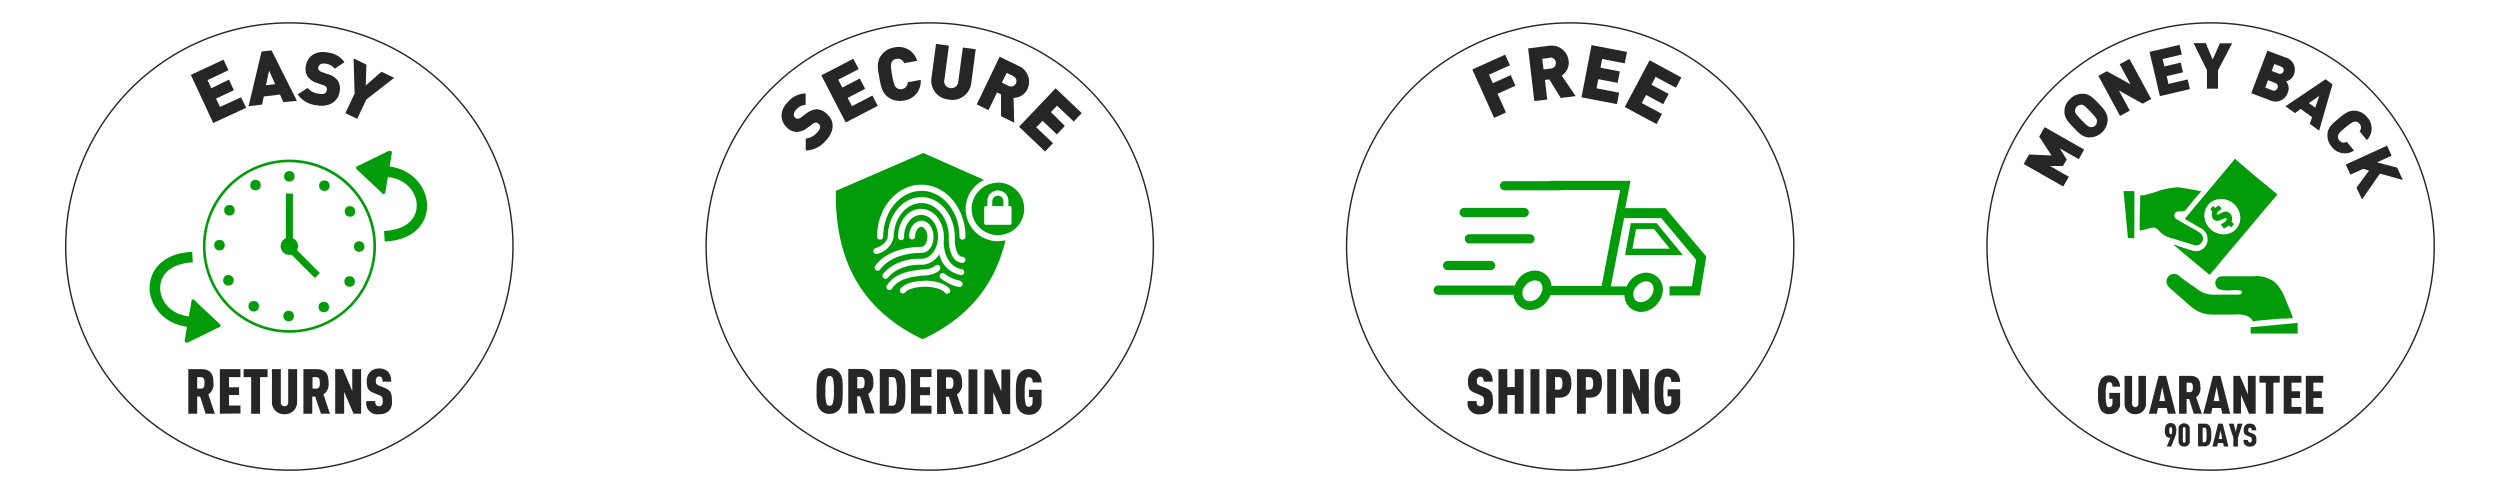 <svg id="Layer_1" data-name="Layer 1" xmlns="http://www.w3.org/2000/svg" viewBox="0 0 436.68 86"><defs><style>.cls-1{fill:none;stroke:#262626;stroke-miterlimit:2.61;stroke-width:0.25px;}.cls-2{fill:#262626;}.cls-3,.cls-4{fill:#029b09;}.cls-4{fill-rule:evenodd;}</style></defs><title>Updated_icon_Expanded</title><path class="cls-1" d="M89.6,43a39.06,39.06,0,1,1-39-39A39,39,0,0,1,89.6,43Z"/><path class="cls-2" d="M35.91,72.27l-.95-3h-.52v3H32.89V64.48h2.22c1.7,0,2.17.88,2.17,2.37a2.14,2.14,0,0,1-.89,2.05l1.14,3.37Zm-.81-6.39h-.66v2h.66c.59,0,.62-.54.62-1S35.69,65.88,35.1,65.88Z"/><path class="cls-2" d="M38.4,72.27V64.48H42v1.4H40v1.76h1.76V69H40v1.83h2v1.4Z"/><path class="cls-2" d="M45.42,65.88v6.39H43.87V65.88H42.56v-1.4h4.18v1.4Z"/><path class="cls-2" d="M51.32,71.71a2.18,2.18,0,0,1-1.62.64,2.09,2.09,0,0,1-2.2-2.17v-5.7h1.55v5.77a.61.61,0,0,0,.65.7c.35,0,.64-.19.64-.7V64.48H51.9v5.7A2.15,2.15,0,0,1,51.32,71.71Z"/><path class="cls-2" d="M56.06,72.27l-1-3h-.52v3H53V64.48h2.22c1.7,0,2.17.88,2.17,2.37a2.14,2.14,0,0,1-.89,2.05l1.14,3.37Zm-.81-6.39h-.66v2h.66c.59,0,.62-.54.62-1S55.84,65.88,55.25,65.88Z"/><path class="cls-2" d="M61.76,72.27l-1.65-3.81v3.81H58.55V64.48h1.36l1.62,3.81V64.48h1.55v7.79Z"/><path class="cls-2" d="M67.93,71.78a2.44,2.44,0,0,1-1.7.57A1.93,1.93,0,0,1,64,70.06h1.55a1,1,0,0,0,.17.71.61.61,0,0,0,.48.18.56.56,0,0,0,.49-.19,1,1,0,0,0,.16-.66c0-.74-.12-.88-.68-1.1l-1-.41c-.79-.33-1.11-.74-1.11-2a2.2,2.2,0,0,1,.7-1.73,2.15,2.15,0,0,1,1.43-.49,2.19,2.19,0,0,1,1.53.49,2.36,2.36,0,0,1,.6,1.81H66.81a1.16,1.16,0,0,0-.13-.7.51.51,0,0,0-.45-.2.53.53,0,0,0-.45.21.86.86,0,0,0-.13.56c0,.49.09.63.54.82l1,.39c1,.41,1.27.85,1.27,2.26A2.28,2.28,0,0,1,67.93,71.78Z"/><path class="cls-2" d="M37.24,21.48l-3.91-8.4,5.72-2.66.85,1.84L36.25,14l.66,1.41L40,13.91l.85,1.85-3.12,1.45.69,1.47L42.1,17,43,18.83Z"/><path class="cls-2" d="M49.49,17.84l-.58-1.32-2.83.33-.3,1.42-2.36.28L45.69,9l1.74-.2,4.43,8.81ZM47,12.33l-.54,2.56,1.6-.19Z"/><path class="cls-2" d="M55.18,18.37A4.5,4.5,0,0,1,52,16.5l1.71-1.14a3,3,0,0,0,1.9,1c.88.17,1.36,0,1.46-.56a.73.73,0,0,0-.07-.57,1,1,0,0,0-.55-.36l-1.07-.37a3.09,3.09,0,0,1-1.66-1.16,2.54,2.54,0,0,1-.27-1.94c.32-1.66,1.81-2.63,3.88-2.22a4.06,4.06,0,0,1,2.84,1.68L58.46,12a2.23,2.23,0,0,0-1.61-.87c-.78-.16-1.18.23-1.26.62a.64.64,0,0,0,.09.46,1.08,1.08,0,0,0,.58.39l1.06.37A3.06,3.06,0,0,1,59,14.09a2.67,2.67,0,0,1,.28,2.12C58.88,18.06,57.09,18.75,55.18,18.37Z"/><path class="cls-2" d="M64,17.36l-1.61,3.4-2.06-1,1.61-3.41-.18-6.15L64,11.29l-.11,3.63,2.73-2.39,2.24,1.06Z"/><path class="cls-3" d="M50.56,58.12A15.12,15.12,0,1,1,65.68,43,15.14,15.14,0,0,1,50.56,58.12Zm0-29.78A14.66,14.66,0,1,0,65.22,43,14.71,14.71,0,0,0,50.56,28.34Z"/><circle class="cls-3" cx="50.54" cy="43" r="1.52"/><rect class="cls-3" x="49.93" y="33.8" width="1.23" height="8.25"/><rect class="cls-3" x="52.76" y="43.15" width="1.23" height="5.84" transform="translate(123.69 40.9) rotate(135)"/><circle class="cls-3" cx="50.54" cy="30.8" r="0.92"/><circle class="cls-3" cx="56.66" cy="32.44" r="0.92"/><circle class="cls-3" cx="61.13" cy="36.93" r="0.92"/><circle class="cls-3" cx="62.74" cy="43.06" r="0.92"/><circle class="cls-3" cx="61.07" cy="49.17" r="0.92"/><circle class="cls-3" cx="56.56" cy="53.62" r="0.92"/><circle class="cls-3" cx="50.42" cy="55.2" r="0.92"/><circle class="cls-3" cx="44.32" cy="53.49" r="0.92"/><circle class="cls-3" cx="39.9" cy="48.96" r="0.92"/><circle class="cls-3" cx="38.34" cy="42.82" r="0.92"/><circle class="cls-3" cx="40.08" cy="36.73" r="0.92"/><circle class="cls-3" cx="44.63" cy="32.33" r="0.92"/><path class="cls-3" d="M33.45,52.64a.8.8,0,0,1,0-.21.32.32,0,0,1,.52,0c.24.23.47.47.72.7l3.48,3.26a3.19,3.19,0,0,1,.26.26.28.28,0,0,1-.09.47,4.09,4.09,0,0,1-.47.23l-5,2.45-.1,0a.33.33,0,0,1-.5-.37l.3-1.81S33.34,53.24,33.45,52.64Z"/><path class="cls-3" d="M33.62,57.16c-4.64-.11-7.46-3.56-7.5-6.82,0-2.76,1.89-6.08,7.46-6.36l.09,1.85c-4.24.22-5.72,2.46-5.69,4.48,0,2.36,2,4.9,5.68,5Z"/><path class="cls-3" d="M67.32,33.53a1.41,1.41,0,0,1-.06.22.32.32,0,0,1-.52,0c-.24-.23-.47-.47-.72-.7l-3.48-3.26a2,2,0,0,1-.25-.26.28.28,0,0,1,.08-.47,4.09,4.09,0,0,1,.47-.23l5-2.45.1,0a.33.33,0,0,1,.5.37l-.3,1.8Z"/><path class="cls-3" d="M67.19,42.2l-.1-1.85c4.24-.22,5.72-2.46,5.7-4.48,0-2.36-2-4.9-5.69-5l0-1.86c4.64.11,7.46,3.56,7.5,6.82C74.68,38.6,72.75,41.92,67.19,42.2Z"/><path class="cls-1" d="M313.33,43a39.06,39.06,0,1,1-39-39A39,39,0,0,1,313.33,43Z"/><path class="cls-2" d="M260.26,71.78a2.41,2.41,0,0,1-1.69.58,1.94,1.94,0,0,1-2.2-2.3h1.55a1,1,0,0,0,.17.71.6.6,0,0,0,.48.18.56.56,0,0,0,.49-.19,1,1,0,0,0,.15-.66c0-.74-.12-.87-.68-1.1l-1-.41c-.79-.33-1.12-.74-1.12-2a2.2,2.2,0,0,1,.7-1.73,2.49,2.49,0,0,1,3,0,2.36,2.36,0,0,1,.6,1.81h-1.55A1.16,1.16,0,0,0,259,66a.6.6,0,0,0-.9,0,.88.88,0,0,0-.13.56c0,.49.08.63.53.82l1,.39c1,.41,1.27.85,1.27,2.26A2.24,2.24,0,0,1,260.26,71.78Z"/><path class="cls-2" d="M264.58,72.27V69h-1.29v3.26h-1.55V64.48h1.55v3.13h1.29V64.48h1.55v7.79Z"/><path class="cls-2" d="M267.33,72.27V64.48h1.56v7.79Z"/><path class="cls-2" d="M272.29,69.46h-.65v2.81h-1.55V64.48h2.2c1.68,0,2.19,1,2.19,2.47S274,69.46,272.29,69.46Zm0-3.58h-.66v2.18h.66c.59,0,.62-.61.62-1.1S272.89,65.88,272.3,65.88Z"/><path class="cls-2" d="M277.61,69.46H277v2.81h-1.55V64.48h2.19c1.69,0,2.19,1,2.19,2.47S279.3,69.46,277.61,69.46Zm0-3.58H277v2.18h.66c.59,0,.62-.61.62-1.1S278.22,65.88,277.63,65.88Z"/><path class="cls-2" d="M280.74,72.27V64.48h1.55v7.79Z"/><path class="cls-2" d="M286.7,72.27l-1.65-3.81v3.81H283.5V64.48h1.35l1.62,3.81V64.48H288v7.79Z"/><path class="cls-2" d="M291.27,72.36a2,2,0,0,1-1.69-.78c-.63-.75-.58-2.16-.58-3.21s-.05-2.46.58-3.2a2,2,0,0,1,1.69-.78,2.13,2.13,0,0,1,1.54.58,2.54,2.54,0,0,1,.67,1.74h-1.55c0-.33-.07-.92-.66-.92a.51.51,0,0,0-.51.31,7,7,0,0,0-.21,2.27,7,7,0,0,0,.21,2.28.51.51,0,0,0,.51.3c.52,0,.66-.48.66-.9v-.81h-.65V68h2.2v2A2.12,2.12,0,0,1,291.27,72.36Z"/><path class="cls-2" d="M260.08,13.05l.67,1.48,3.13-1.41.83,1.85-3.13,1.41,1.47,3.27-2.07.93-3.81-8.45,5.74-2.58.84,1.85Z"/><path class="cls-2" d="M272.62,17.11l-2-3.24-.76.09.4,3.43-2.26.26-1.08-9.19L270.54,8A3,3,0,0,1,274,10.62a2.67,2.67,0,0,1-1.21,2.58l2.44,3.6Zm-1.95-7-1.28.15.22,1.86,1.28-.15a.94.94,0,0,0,.87-1A.92.92,0,0,0,270.67,10.07Z"/><path class="cls-2" d="M276.24,17,278,7.88l6.19,1.19-.39,2-3.94-.76-.3,1.52,3.38.65-.39,2-3.37-.65-.31,1.6,3.95.76-.38,2Z"/><path class="cls-2" d="M283.8,18.69l4.34-8.16,5.55,3-.95,1.79-3.55-1.89-.72,1.37,3,1.61-.95,1.79-3-1.61L286.76,18l3.54,1.89-.95,1.79Z"/><path class="cls-4" d="M285.14,43.43h6.53L288.89,40h-3.11Zm-18.9-5.51H255.75a.82.82,0,0,1-.8-.81.82.82,0,0,1,.8-.8h10.49a.82.82,0,0,1,.81.8A.8.8,0,0,1,266.24,37.92Zm-5.89,9.26h-7.49a.82.82,0,0,1-.8-.81.82.82,0,0,1,.8-.8h7.49a.82.82,0,0,1,.81.8A.77.77,0,0,1,260.35,47.18ZM285.89,50a2.21,2.21,0,0,1,1.66-.86,1.64,1.64,0,0,1,.86.27,1.52,1.52,0,0,1,.42,1.07,2.31,2.31,0,0,1-.58,1.45,2.25,2.25,0,0,1-1.67.85,1.56,1.56,0,0,1-.85-.26A1.79,1.79,0,0,1,285.89,50Zm-17,1.77a2.23,2.23,0,0,1-1.66.85,1.51,1.51,0,0,1-.86-.27,1.82,1.82,0,0,1,.11-2.51,2.21,2.21,0,0,1,1.66-.86,1.59,1.59,0,0,1,.85.27,1.49,1.49,0,0,1,.43,1.07A2,2,0,0,1,268.87,51.73Zm22-15.42h-7l.91-4.77h-14v.06h-8a.8.8,0,1,0,0,1.6h9.64a.62.62,0,0,0,.27-.05H283l-1.24,6.26-2,10.5H271a2.91,2.91,0,0,0-1-2,3.05,3.05,0,0,0-1.87-.69,3.72,3.72,0,0,0-2.84,1.39,4.37,4.37,0,0,0-.8,1.5v-.27H251.31a.81.81,0,1,0,0,1.61h13.06a2.93,2.93,0,0,0,2.89,2.68,3.75,3.75,0,0,0,2.84-1.4,6,6,0,0,0,.75-1.23h12.9a3,3,0,0,0,1,2.25,3,3,0,0,0,1.87.7,3.75,3.75,0,0,0,2.84-1.4,3.92,3.92,0,0,0,1-2.46,2.92,2.92,0,0,0-2.89-3,3.75,3.75,0,0,0-2.84,1.4,3.12,3.12,0,0,0-.59,1h-2.78l1-5.14,1.33-6.8h6.48l6.1,7.28L295.52,50h-3.9v1.61h5.3l1.12-6.8Zm3.05,8.19H283.86l1-5.57h4.5Z"/><path class="cls-4" d="M267.25,42.52H256.76a.81.81,0,1,1,0-1.61h10.49a.82.82,0,0,1,.8.8A.79.79,0,0,1,267.25,42.52Z"/><path class="cls-1" d="M425.19,43a39.06,39.06,0,1,1-39-39A39,39,0,0,1,425.19,43Z"/><path class="cls-2" d="M368.43,72.34a1.67,1.67,0,0,1-1.44-.66,4.58,4.58,0,0,1-.5-2.72,4.63,4.63,0,0,1,.5-2.73,1.7,1.7,0,0,1,1.44-.66,1.83,1.83,0,0,1,1.31.5,2.2,2.2,0,0,1,.57,1.47H369c0-.27-.05-.78-.55-.78A.44.44,0,0,0,368,67a5.92,5.92,0,0,0-.18,1.93,5.92,5.92,0,0,0,.18,1.93.43.43,0,0,0,.44.26c.43,0,.55-.41.55-.77v-.69h-.55V68.62h1.88v1.69A1.8,1.8,0,0,1,368.43,72.34Z"/><path class="cls-2" d="M374.34,71.8a1.83,1.83,0,0,1-1.37.54,1.77,1.77,0,0,1-1.87-1.85V65.65h1.32v4.91a.55.55,0,1,0,1.1,0V65.65h1.32v4.84A1.84,1.84,0,0,1,374.34,71.8Z"/><path class="cls-2" d="M378.68,72.27l-.21-1h-1.53l-.21,1h-1.38l1.7-6.62h1.31l1.7,6.62Zm-1-4.68-.5,2.46h1Z"/><path class="cls-2" d="M383.19,72.27l-.81-2.58h-.44v2.58h-1.32V65.65h1.89c1.44,0,1.84.75,1.84,2a1.84,1.84,0,0,1-.75,1.74l1,2.86Zm-.69-5.43h-.56V68.5h.56c.5,0,.53-.45.53-.83S383,66.84,382.5,66.84Z"/><path class="cls-2" d="M388.18,72.27l-.22-1h-1.53l-.21,1h-1.37l1.7-6.62h1.3l1.7,6.62Zm-1-4.68-.51,2.46h1Z"/><path class="cls-2" d="M392.84,72.27,391.44,69v3.24h-1.33V65.65h1.15l1.38,3.23V65.65H394v6.62Z"/><path class="cls-2" d="M397.09,66.84v5.43h-1.32V66.84h-1.11V65.65h3.55v1.19Z"/><path class="cls-2" d="M398.9,72.27V65.65H402v1.19h-1.73v1.5h1.49v1.19h-1.49v1.55H402v1.19Z"/><path class="cls-2" d="M402.76,72.27V65.65h3.05v1.19h-1.73v1.5h1.48v1.19h-1.48v1.55h1.73v1.19Z"/><path class="cls-2" d="M380,76.08,379.25,78h-.78l.65-1.55a.31.31,0,0,1-.19,0,.67.67,0,0,1-.57-.28,1.5,1.5,0,0,1-.21-1,1.53,1.53,0,0,1,.19-.89.92.92,0,0,1,.81-.38.88.88,0,0,1,.8.38,1.57,1.57,0,0,1,.19.89A2.59,2.59,0,0,1,380,76.08Zm-.65-1.38a.22.22,0,0,0-.36,0,1.17,1.17,0,0,0-.07.52,1.22,1.22,0,0,0,.07.53.22.22,0,0,0,.36,0,1.4,1.4,0,0,0,.06-.53A1.33,1.33,0,0,0,379.33,74.7Z"/><path class="cls-2" d="M382.22,77.75a1.1,1.1,0,0,1-1.42,0,.89.89,0,0,1-.27-.72V74.91a.88.88,0,0,1,.27-.71,1.1,1.1,0,0,1,1.42,0,.88.88,0,0,1,.27.71V77A.89.89,0,0,1,382.22,77.75Zm-.47-2.87c0-.18-.1-.27-.24-.27s-.23.09-.23.27v2.18c0,.19.1.28.23.28s.24-.09.24-.28Z"/><path class="cls-2" d="M385.94,77.58a1.08,1.08,0,0,1-.87.38h-1.13V74h1.13a1.06,1.06,0,0,1,.87.38,2.64,2.64,0,0,1,.29,1.6A2.67,2.67,0,0,1,385.94,77.58Zm-.59-2.71a.31.31,0,0,0-.3-.17h-.31v2.55h.31a.32.32,0,0,0,.3-.18,6.77,6.77,0,0,0,0-2.2Z"/><path class="cls-2" d="M388.45,78l-.13-.62h-.91l-.13.62h-.83l1-4h.79l1,4Zm-.59-2.81-.3,1.48h.61Z"/><path class="cls-2" d="M390.9,76.47V78h-.79V76.47L389.3,74h.87l.34,1.44.33-1.44h.87Z"/><path class="cls-2" d="M393.87,77.71a1.26,1.26,0,0,1-.87.3,1.23,1.23,0,0,1-.86-.29,1.22,1.22,0,0,1-.26-.89h.79a.56.56,0,0,0,.09.37.3.3,0,0,0,.24.09.27.27,0,0,0,.25-.1.49.49,0,0,0,.08-.33c0-.38-.06-.45-.34-.57l-.51-.2c-.4-.17-.57-.38-.57-1a1.14,1.14,0,0,1,.36-.89A1.09,1.09,0,0,1,393,74a1.11,1.11,0,0,1,.78.25,1.2,1.2,0,0,1,.31.92h-.79a.55.55,0,0,0-.07-.35.25.25,0,0,0-.23-.1.28.28,0,0,0-.23.1.47.47,0,0,0-.06.29c0,.25,0,.32.27.42l.5.2c.5.2.65.43.65,1.15A1.16,1.16,0,0,1,393.87,77.71Z"/><path class="cls-2" d="M363.11,27.81l-3.31-1.88L361,27.88,360.33,29l-2.26,0,3.31,1.88-1,1.69-6.9-3.92.94-1.67,3.93.18-2.16-3.29.95-1.67,6.9,3.93Z"/><path class="cls-2" d="M368.15,21A3.19,3.19,0,0,1,364.94,24c-1.18,0-1.92-.86-2.75-1.72s-1.62-1.64-1.59-2.83a2.86,2.86,0,0,1,1-2.17,2.92,2.92,0,0,1,2.22-.9c1.19,0,1.93.86,2.76,1.72S368.18,19.77,368.15,21Zm-4.56-2.69a1,1,0,0,0-.8.29,1,1,0,0,0-.33.79c0,.3.14.56,1.14,1.61s1.26,1.16,1.55,1.2a1,1,0,0,0,1.13-1.07c0-.3-.13-.56-1.13-1.61S363.88,18.31,363.59,18.26Z"/><path class="cls-2" d="M374.26,18.11l-4.14-2.3,1.9,3.51-1.71.93-3.79-7,1.49-.81,4.14,2.29-1.9-3.51,1.71-.93,3.79,7Z"/><path class="cls-2" d="M377.27,16.79l-1.81-7.73,5.25-1.23.4,1.69-3.36.79.31,1.29,2.86-.67.4,1.7-2.87.67.32,1.36,3.36-.79.39,1.69Z"/><path class="cls-2" d="M387.43,12.26l0,3.23-1.94,0,0-3.23-2.34-4.73,2.13,0,1.21,2.87,1.27-2.83,2.13,0Z"/><path class="cls-2" d="M396.46,17.5l-3.23-1.23,2.82-7.41L399.12,10a2.23,2.23,0,0,1,1.55,3.05,1.92,1.92,0,0,1-1.37,1.16,1.83,1.83,0,0,1,.3,2A2.25,2.25,0,0,1,396.46,17.5Zm.94-3L396.17,14l-.49,1.3,1.22.47a.66.66,0,0,0,.92-.4A.64.64,0,0,0,397.4,14.5Zm1-2.88-1.14-.44-.46,1.21,1.13.43a.65.65,0,1,0,.47-1.2Z"/><path class="cls-2" d="M403.47,21.64l.39-1.18-2-1.43-1,.73-1.65-1.2,7-4.72,1.21.89-2.33,8.1Zm1.64-4.89L403.29,18l1.12.81Z"/><path class="cls-2" d="M407.27,25.62a3,3,0,0,1-.72-2.27c.11-1.17,1-1.86,1.91-2.62s1.75-1.5,2.93-1.39a3,3,0,0,1,2.09,1.13,2.87,2.87,0,0,1-.06,4l-1.27-1.53a1,1,0,0,0,0-1.32.92.92,0,0,0-.74-.38c-.3,0-.59.09-1.71,1s-1.25,1.2-1.31,1.48a.93.93,0,0,0,.23.81,1,1,0,0,0,1.3.24l1.26,1.52A2.86,2.86,0,0,1,407.27,25.62Z"/><path class="cls-2" d="M411.61,32.79l2.19-3-1-.29-2.25,1-.81-1.76,7.21-3.3.8,1.75-2.55,1.17,3.51.92,1,2.16-4-1.12-3.13,4.51Z"/><path class="cls-4" d="M387.54,34.79a2.85,2.85,0,0,0-2.4,3.6,3.37,3.37,0,0,0,3.68,2.52,2.84,2.84,0,0,0,2.4-3.59,3.34,3.34,0,0,0-3.68-2.53m12.95,20.77c0-.27-1.24-3.2-1.33-3.42a7.47,7.47,0,0,0-1.86-2.88,5.2,5.2,0,0,0-3.73-1h-4.75c-.62,0-1.33-.09-1.73.62a1.23,1.23,0,0,0,.49,1.64,6,6,0,0,0,2.22.18,5,5,0,0,1,1.68.09c.09.09.18.27.09.4-.13.31-.53.27-.88.27h-3.55a4.83,4.83,0,0,1-3.6-1.16c-.89-.62-1.91-1.28-2.79-2a1.32,1.32,0,0,0-2,1.73c.18.27.94.84,1.2,1.11l1.91,1.68a1.5,1.5,0,0,0,.31.27c.09.09.22.18.31.27a8.61,8.61,0,0,0,1.42,1c1.55.71,2.31.58,4.13.58h2.39a4.86,4.86,0,0,1,2.13.27,2.2,2.2,0,0,1,.94.84c.08.13.26.09.44,0l4.35-.4C399,55.69,399.83,55.6,400.49,55.56ZM373.74,40.29a12.7,12.7,0,0,0,1.68-.4c.89-.22,1-.22,1.56.27a5.3,5.3,0,0,0,.53.53,4.43,4.43,0,0,0,2.17,1c1.07.36,2.13.67,3.2,1,.71.23,1.11.27,1.59-.22a1.19,1.19,0,0,0,.09-1.55,5.26,5.26,0,0,0-1.24-.84c-.53-.31-3.11-1.69-3.37-2a.67.67,0,0,1-.05-.8c.36-.66,1.33-.17,1.69-.44.13-.09,1.29-1.51,1.46-1.73s.31-.4.49-.58L384,34c.13-.14.35-.4.49-.58-.14-.09-3.64-.67-4-.71a13.22,13.22,0,0,0-3.9.8c-.58.18-1.25.35-1.82.53-1.07.27-.94-.49-.94,1.47C373.74,37.14,373.74,38.74,373.74,40.29Zm-2.8-6.7.75,8h1.11c0-.44.05-8,0-8.21h-1.86Zm22.19,24.67h8.21V56.4l-8.21.76Zm-6.22-22c-.17-.09-.22-.18-.39-.27a3.92,3.92,0,0,0-.45.62c.53.4.31.31.27.94a1,1,0,0,0,.44.88c.84.54,1.73-.57,2.09-.26s-.67.89-.94,1a3.36,3.36,0,0,0,.54.75l.84-.53c.13.09.27.27.44.31a5.86,5.86,0,0,0,.45-.58,5,5,0,0,0-.4-.35,1.94,1.94,0,0,0,0-1.07,1.28,1.28,0,0,0-.62-.66c-.8-.36-1.55.57-1.91.4s.62-.85.8-.93a3.33,3.33,0,0,0-.49-.63C387.49,35.86,387.09,36.26,386.91,36.3Zm3.51-8.56h0c-.09.13-2,2.39-2.18,2.61L386,33l-2.22,2.62-2.17,2.62,2.62,1.51a2.39,2.39,0,0,1,1.11,1,2.24,2.24,0,0,1,.17,1.69,2.06,2.06,0,0,1-2.61,1.33L380.52,43a4.13,4.13,0,0,0-.84-.27c.05.13.22.22.36.35l2.75,2.31c1,.84,2.17,1.78,3.15,2.62.09-.09.62-.71.75-.84s.49-.58.76-.89c1.37-1.69,3-3.59,4.43-5.28s3-3.6,4.44-5.28c.18-.22,1.42-1.64,1.47-1.78-.63-.48-1.2-1-1.82-1.51-.31-.26-.62-.48-.94-.75s-.62-.49-.93-.75S390.55,27.87,390.42,27.74Z"/><path class="cls-1" d="M201.46,43.21A39.06,39.06,0,1,1,162.62,4,39,39,0,0,1,201.46,43.21Z"/><path class="cls-2" d="M146.61,71.52a2.06,2.06,0,0,1-1.72.77,2,2,0,0,1-1.69-.79c-.62-.74-.58-2.15-.57-3.2s0-2.47.59-3.21a2.06,2.06,0,0,1,1.7-.77,2.08,2.08,0,0,1,1.72.79c.62.74.57,2.16.56,3.21S147.24,70.78,146.61,71.52ZM145.45,66a.56.56,0,0,0-.53-.31.52.52,0,0,0-.52.31,7.17,7.17,0,0,0-.22,2.27,7.34,7.34,0,0,0,.2,2.28.51.51,0,0,0,.51.31.55.55,0,0,0,.54-.31,6.88,6.88,0,0,0,.22-2.27A7.08,7.08,0,0,0,145.45,66Z"/><path class="cls-2" d="M151.18,72.23l-.94-3h-.52v3h-1.55l0-7.79h2.22c1.7,0,2.16.89,2.16,2.38a2.15,2.15,0,0,1-.9,2l1.13,3.38Zm-.78-6.39h-.66v2h.66c.59,0,.62-.53.62-1S151,65.84,150.4,65.84Z"/><path class="cls-2" d="M157.58,71.5a2.09,2.09,0,0,1-1.71.75h-2.2l0-7.79h2.2a2.08,2.08,0,0,1,1.7.76c.63.73.57,2.13.57,3.15S158.2,70.78,157.58,71.5Zm-1.14-5.3a.61.61,0,0,0-.58-.34h-.61l0,5h.62a.62.62,0,0,0,.58-.34,6.81,6.81,0,0,0,.2-2.16A6.83,6.83,0,0,0,156.44,66.2Z"/><path class="cls-2" d="M159.12,72.26l0-7.79,3.59,0v1.4h-2v1.76h1.75v1.4h-1.75v1.83h2v1.4Z"/><path class="cls-2" d="M166.68,72.3l-.94-3h-.51l0,3h-1.55l0-7.79h2.22c1.69,0,2.16.9,2.15,2.39a2.12,2.12,0,0,1-.89,2l1.12,3.38Zm-.78-6.39h-.66v2h.66c.59,0,.63-.53.63-1S166.49,65.91,165.9,65.91Z"/><path class="cls-2" d="M169.17,72.31l0-7.79h1.55l0,7.79Z"/><path class="cls-2" d="M175.13,72.34l-1.63-3.82,0,3.81h-1.55l0-7.79h1.36l1.6,3.81,0-3.81h1.55l0,7.79Z"/><path class="cls-2" d="M179.7,72.44a2,2,0,0,1-1.69-.78c-.62-.75-.57-2.16-.57-3.21s0-2.46.6-3.2a2,2,0,0,1,1.7-.77,2.15,2.15,0,0,1,1.54.58,2.63,2.63,0,0,1,.66,1.75h-1.56c0-.33-.06-.92-.65-.92a.51.51,0,0,0-.51.3,7,7,0,0,0-.22,2.28,6.74,6.74,0,0,0,.2,2.27.51.51,0,0,0,.51.31c.51,0,.66-.48.66-.9v-.81h-.64V68.07h2.2v2A2.11,2.11,0,0,1,179.7,72.44Z"/><path class="cls-2" d="M144.11,24.7a4.54,4.54,0,0,1-3.37,1.58l0-2.07a3,3,0,0,0,1.93-1c.64-.63.74-1.15.37-1.53a.77.77,0,0,0-.51-.26,1,1,0,0,0-.61.25l-.91.67a3.11,3.11,0,0,1-1.91.71,2.53,2.53,0,0,1-1.75-.88c-1.19-1.21-1.14-3,.37-4.46a4.09,4.09,0,0,1,3-1.39l0,2a2.24,2.24,0,0,0-1.64.84c-.57.55-.49,1.11-.21,1.39a.6.6,0,0,0,.44.18,1,1,0,0,0,.64-.24l.91-.68a3.15,3.15,0,0,1,1.84-.72,2.71,2.71,0,0,1,1.91,1C146,21.46,145.51,23.33,144.11,24.7Z"/><path class="cls-2" d="M147.72,21.39l-4.26-8.23,5.59-2.9.94,1.81-3.58,1.85.72,1.37,3.05-1.58.93,1.8-3.05,1.59.75,1.44,3.57-1.85.94,1.8Z"/><path class="cls-2" d="M157.89,17.56a3.48,3.48,0,0,1-2.72-.56c-1.13-.79-1.33-2.08-1.58-3.45s-.52-2.64.26-3.78a3.44,3.44,0,0,1,2.35-1.48,3.35,3.35,0,0,1,4,2.34l-2.28.41a1.14,1.14,0,0,0-1.34-.76,1.12,1.12,0,0,0-.81.54c-.16.31-.24.66.06,2.32s.51,2,.76,2.19a1.1,1.1,0,0,0,.95.23,1.16,1.16,0,0,0,1-1.19l2.28-.42A3.36,3.36,0,0,1,157.89,17.56Z"/><path class="cls-2" d="M165.7,17.39a3.31,3.31,0,0,1-3-3.77l.8-5.95,2.25.3-.78,5.9a1.18,1.18,0,0,0,1,1.51,1.21,1.21,0,0,0,1.42-1.18l.79-5.9,2.25.3-.79,6A3.33,3.33,0,0,1,165.7,17.39Z"/><path class="cls-2" d="M174.85,20.29l0-3.81-.69-.34-1.5,3.1-2.05-1,4-8.33,3.3,1.6a3,3,0,0,1,1.55,4.06,2.68,2.68,0,0,1-2.42,1.52l.12,4.35Zm2.15-7-1.16-.56L175,14.43l1.16.57a.94.94,0,1,0,.82-1.69Z"/><path class="cls-2" d="M178,22.14l6.38-6.72,4.57,4.34-1.4,1.47-2.92-2.77-1.06,1.12L186,22l-1.4,1.47-2.49-2.36L181,22.24,183.93,25l-1.39,1.47Z"/><path class="cls-4" d="M174.32,34.19a1,1,0,0,0-1,1V36h1.94v-.84a1,1,0,0,0-1-1M176.68,39a.28.28,0,0,1-.28.27l-4.22,0a.27.27,0,0,1-.27-.27V36.26a.28.28,0,0,1,.28-.27h.27V35.1a1.84,1.84,0,0,1,3.68,0V36h.27a.28.28,0,0,1,.28.27l0,2.75Zm-2.35-7.11a4.59,4.59,0,1,1-4.61,4.57A4.59,4.59,0,0,1,174.33,31.92Z"/><path class="cls-4" d="M161.56,49.05c-2,0-3.67.55-4.31,1.42a.53.53,0,0,0,.85.62c.36-.5,1.67-1,3.46-1s3.1.52,3.46,1a.53.53,0,0,0,.74.12.53.53,0,0,0,.12-.73c-.65-.88-2.34-1.45-4.32-1.46m6.11,0A6.37,6.37,0,0,1,165,47.82a.52.52,0,1,0-.68.8,7.24,7.24,0,0,0,3.21,1.51.53.53,0,0,0,.16-1.05Zm-3.6-1.82a.52.52,0,0,0,.05-.74.52.52,0,0,0-.74-.06,3.07,3.07,0,0,1-1.8.64c-3,.23-5.3.78-6.61,2.74a.53.53,0,1,0,.87.59c1.08-1.61,3.11-2.07,5.81-2.27A4.07,4.07,0,0,0,164.07,47.26ZM161,44.17c1.13,0,2.06-1.17,2.06-2.79s-.94-2.82-2.12-2.82-2.14,1.25-2.15,2.8a.53.53,0,0,0,1.05,0c0-1,.58-1.74,1.08-1.74s1.08.75,1.07,1.75-.52,1.72-1,1.74-5.66-.07-8.11,3.33a.53.53,0,0,0,.86.62C156,44,160.91,44.17,161,44.17Zm7.16.69c-1.53-.16-1.38-3.4-1.38-3.43v0c0-3.84-2.59-7-5.82-7s-5.86,3.09-5.89,6.92c0,.13-.22,1.37-2.18,2a.53.53,0,0,0,.35,1,3.91,3.91,0,0,0,2.88-3c0-3.25,2.19-5.89,4.83-5.88s4.79,2.67,4.78,5.91c0,.34-.19,4.27,2.31,4.54a.53.53,0,1,0,.12-1.06Zm-3.29-2.7a6.53,6.53,0,0,0,0-.78c0-2.69-1.77-4.89-4-4.9s-4,2.17-4,4.87a.53.53,0,1,0,1.05,0c0-2.11,1.34-3.82,3-3.81s2.93,1.73,2.92,3.84-1.29,3.81-2.86,3.82c-.39,0-4.28-.25-6.71,2.63a.53.53,0,1,0,.82.68c2.13-2.53,5.79-2.26,5.82-2.26h.05a3.66,3.66,0,0,0,3.12-1.87A4.62,4.62,0,0,0,167.65,48a.53.53,0,1,0,.2-1C166,46.57,164.87,44.8,164.83,42.16Zm-11.13-.3a.52.52,0,0,0,.53-.52c0-4.41,3-8,6.7-8s6.64,3.61,6.62,8a.52.52,0,0,0,.53.52.52.52,0,0,0,.52-.52c0-5-3.42-9.06-7.67-9.08s-7.74,4-7.76,9A.53.53,0,0,0,153.7,41.86Zm7.44,17.41C151.63,54.71,145.78,46.8,146,33.34l15.28-6.62,10.61,4.71a5.62,5.62,0,0,0,2.39,10.7,5.48,5.48,0,0,0,1.35-.16C173.66,50.4,168.46,55.84,161.14,59.27Z"/></svg>